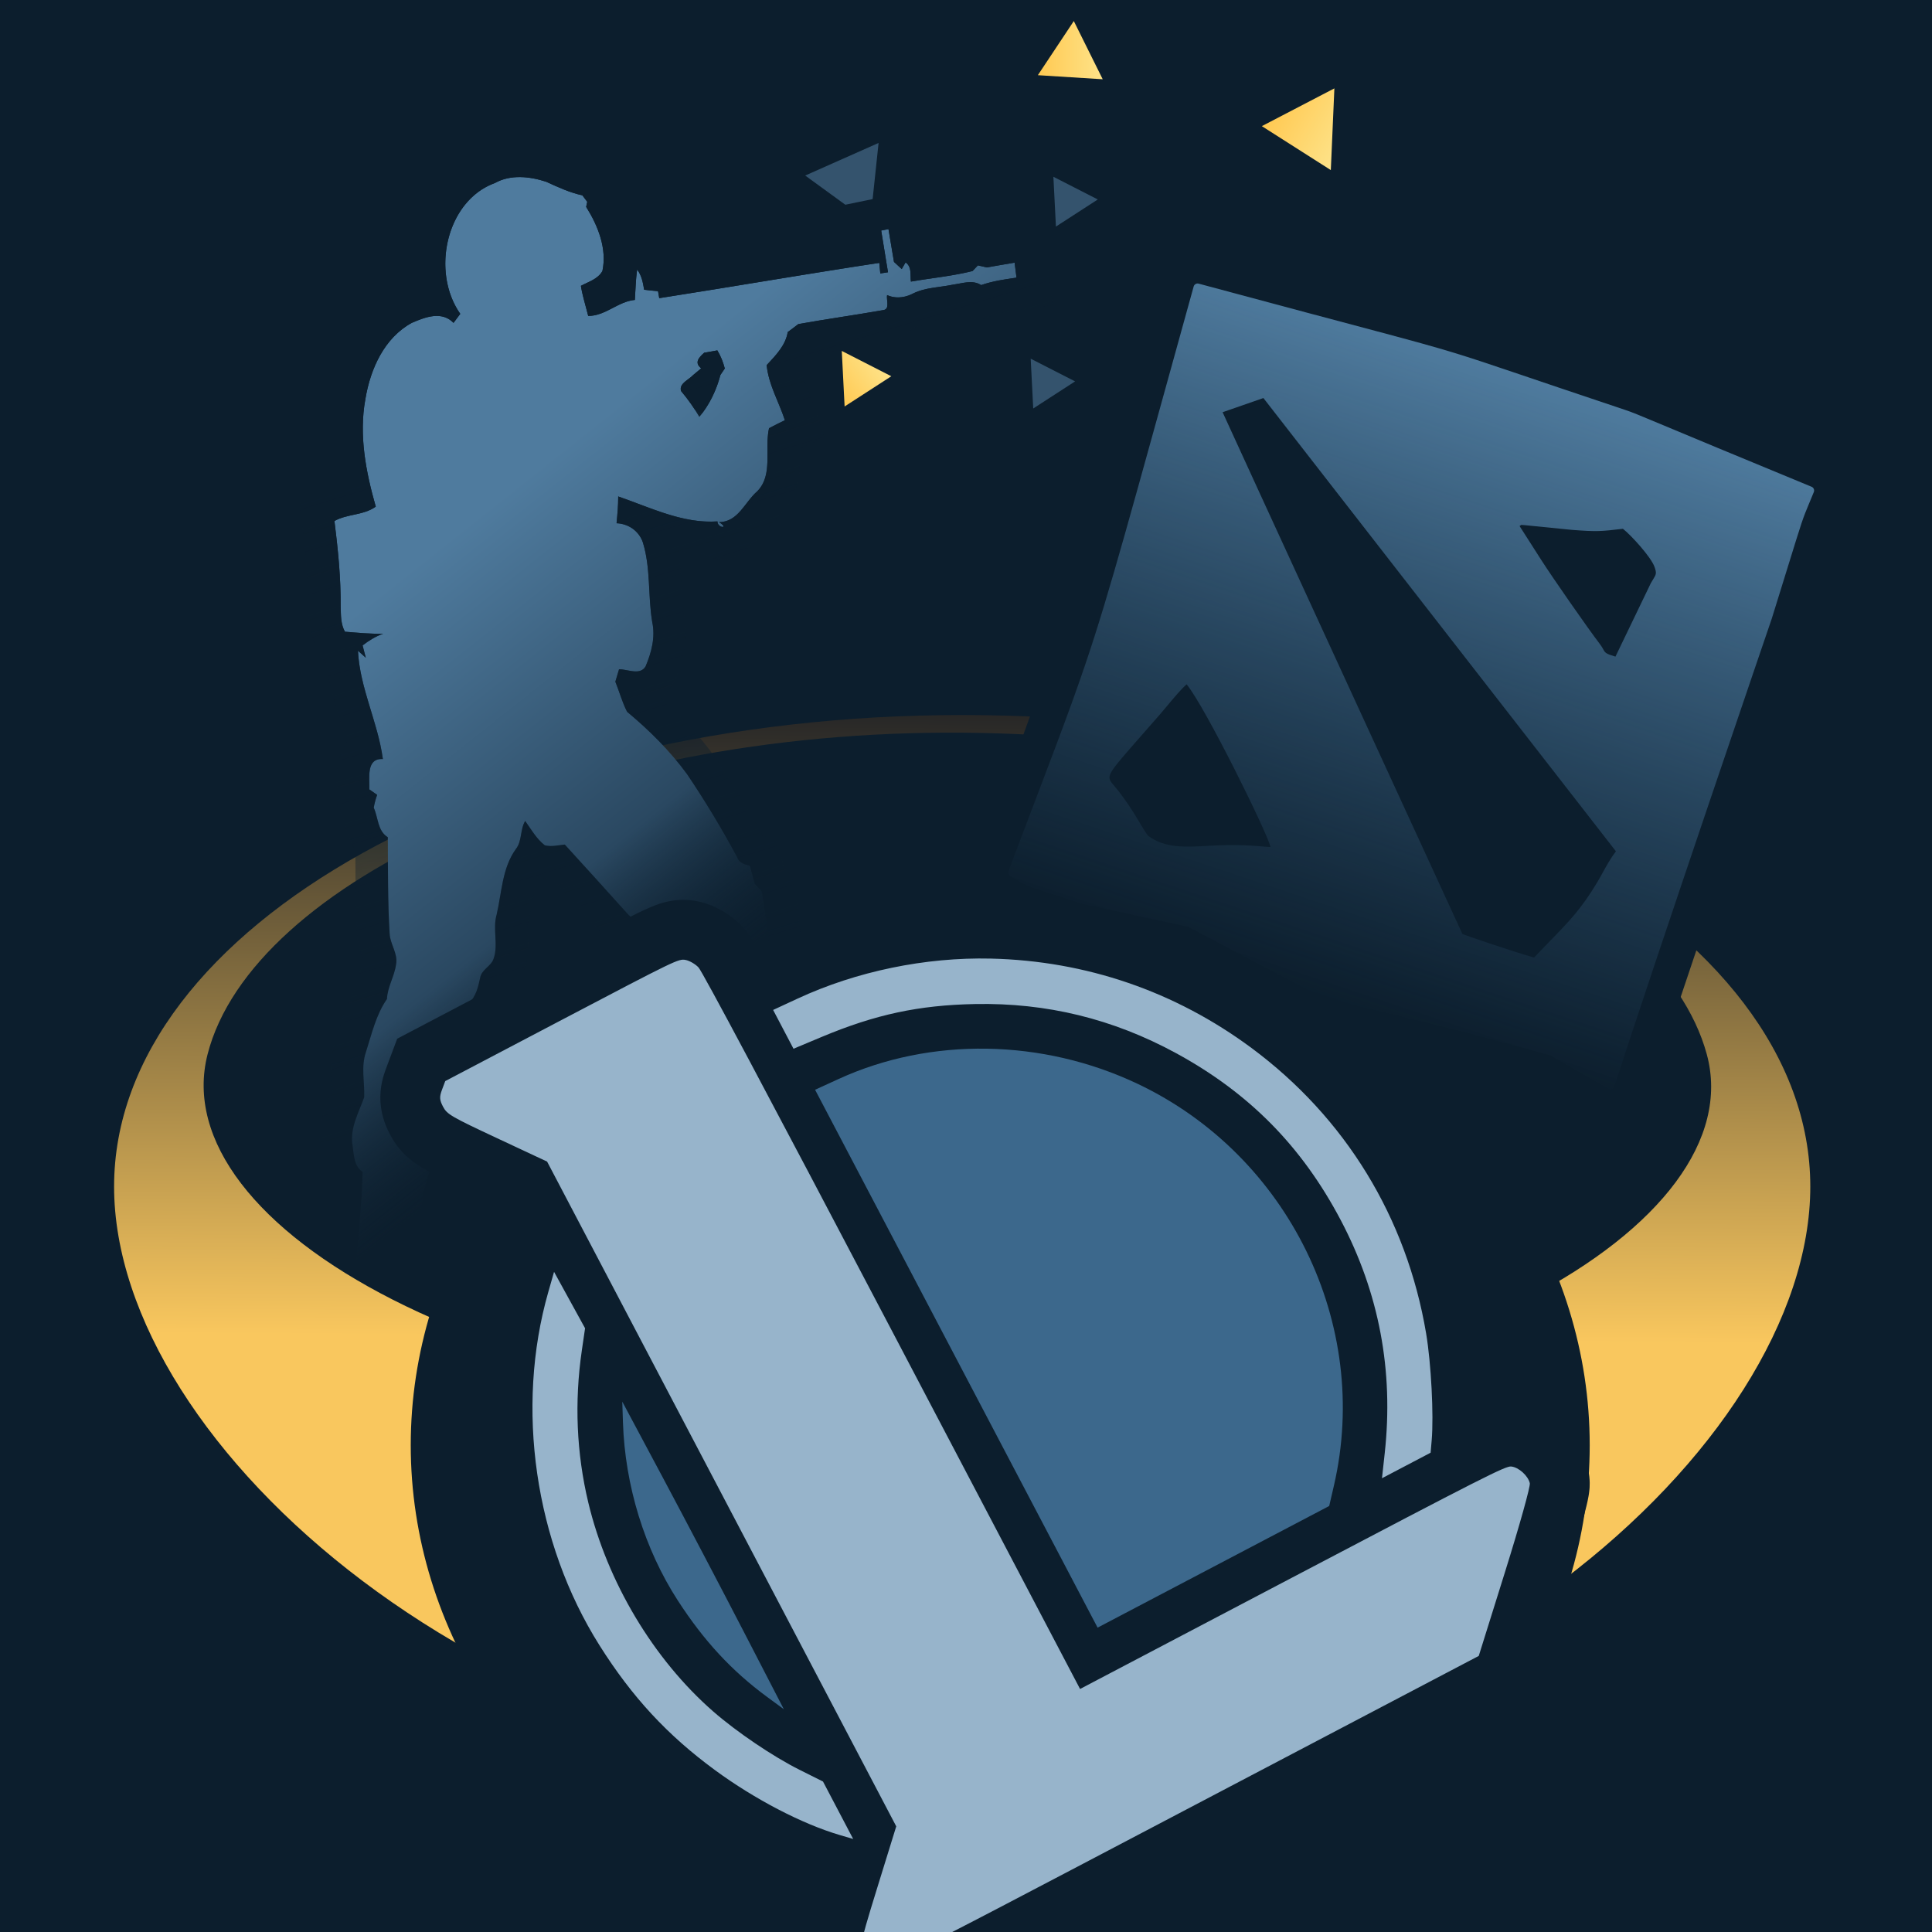 <svg width="254" height="254" viewBox="0 0 254 254" fill="none" xmlns="http://www.w3.org/2000/svg">
<g clip-path="url(#clip0_4783_409928)">
<rect width="254" height="254" fill="#0C1E2D"/>
<path d="M175.431 11.618L174.962 22.361L165.893 16.583L175.431 11.618Z" fill="url(#paint0_linear_4783_409928)"/>
<path d="M141.174 2.767L144.975 10.42L136.446 9.885L141.174 2.767Z" fill="url(#paint1_linear_4783_409928)"/>
<path d="M110.669 46.136L117.18 49.465L111.041 53.439L110.669 46.136Z" fill="url(#paint2_linear_4783_409928)"/>
<path d="M89.124 52.763L95.668 56.108L89.499 60.102L89.124 52.763Z" fill="#34536D"/>
<path d="M135.505 47.157L141.341 50.141L135.839 53.703L135.505 47.157Z" fill="#34536D"/>
<path d="M138.489 23.24L144.326 26.224L138.823 29.787L138.489 23.24Z" fill="#34536D"/>
<path d="M105.861 23.079L115.507 18.793L114.396 29.29L105.861 23.079Z" fill="#34536D"/>
<path fill-rule="evenodd" clip-rule="evenodd" d="M126.5 234C188.08 234 238 190.242 238 156C238 121.758 188.08 94 126.5 94C64.92 94 15 121.758 15 156C15 190.242 64.92 234 126.5 234ZM126.511 186.165C188.091 186.165 230.432 160.837 224.391 138.607C218.35 116.376 177.443 96.713 126.511 96.325C75.579 95.938 33.079 115.986 27.29 138.607C21.502 161.227 64.931 186.165 126.511 186.165Z" fill="url(#paint3_linear_4783_409928)"/>
<ellipse cx="131.5" cy="190" rx="77.5" ry="68" fill="#0C1E2D"/>
<path d="M65.071 24.057C67.128 22.914 69.622 23.185 71.791 23.889C73.343 24.6 74.896 25.321 76.562 25.681C76.72 25.896 77.045 26.32 77.202 26.53C77.165 26.695 77.097 27.034 77.06 27.198C78.605 29.663 79.828 32.681 79.196 35.636C78.61 36.694 77.349 37.048 76.368 37.58C76.582 38.923 77.003 40.218 77.329 41.532C79.614 41.546 81.234 39.628 83.46 39.431C83.549 38.1 83.572 36.759 83.762 35.438C84.353 36.197 84.527 37.153 84.684 38.09C85.287 38.167 85.897 38.226 86.51 38.28C86.552 38.509 86.631 38.968 86.669 39.197C96.32 37.693 105.939 36.024 115.598 34.56C115.629 34.907 115.694 35.604 115.731 35.952C115.98 35.911 116.489 35.834 116.742 35.793C116.436 33.968 116.148 32.135 115.847 30.309C116.09 30.259 116.567 30.166 116.806 30.122C117.045 31.559 117.282 32.995 117.53 34.431C117.784 34.666 118.293 35.136 118.549 35.372C118.675 35.151 118.929 34.716 119.055 34.496C119.904 35.091 119.645 36.137 119.755 37.019C122.448 36.551 125.205 36.298 127.857 35.633C128.033 35.445 128.386 35.075 128.562 34.889C128.956 34.978 129.354 35.068 129.748 35.162C130.955 34.935 132.172 34.733 133.388 34.531C133.469 35.188 133.556 35.845 133.638 36.503C132.067 36.732 130.49 36.953 128.992 37.482C127.85 36.751 126.559 37.251 125.351 37.412C123.516 37.802 121.553 37.773 119.861 38.677C118.846 39.159 117.666 39.274 116.625 38.797C116.493 39.418 117.051 40.669 116.098 40.772C112.388 41.426 108.66 41.944 104.956 42.606C104.493 42.968 104.023 43.316 103.558 43.657C103.292 45.411 101.935 46.773 100.791 48.004C101.043 50.59 102.404 52.823 103.185 55.247C102.488 55.585 101.786 55.93 101.103 56.297C100.478 59.021 101.681 62.406 99.565 64.579C97.901 65.996 97.075 68.624 94.525 68.644C95.968 69.537 94.302 69.454 94.327 68.548C89.76 68.864 85.523 66.729 81.273 65.268C81.277 66.445 81.173 67.62 81.058 68.791C82.591 68.845 84.002 69.784 84.523 71.328C85.559 74.71 85.168 78.298 85.745 81.764C86.18 83.783 85.645 85.785 84.87 87.617C84.129 88.843 82.507 87.969 81.384 87.988C81.216 88.532 81.054 89.076 80.897 89.624C81.428 90.93 81.792 92.321 82.443 93.578C85.35 96 88.074 98.694 90.331 101.785C92.711 105.314 94.915 108.968 96.932 112.73C97.192 113.482 97.936 113.647 98.596 113.828C98.807 114.613 99.018 115.397 99.226 116.194C99.525 116.519 99.828 116.843 100.137 117.172C101.084 122.07 101.3 127.064 101.354 132.039C101.255 134.305 102.833 136.246 102.692 138.532C102.933 139.652 102.325 140.627 102.136 141.682C102.447 144.023 102.72 146.401 103.343 148.688C103.791 150.367 105.355 151.24 106.501 152.361C107.71 153.328 108.815 154.71 110.433 154.862C111.969 155.079 113.47 155.511 114.898 156.166C115.456 157.115 115.558 158.201 115.542 159.283C112.821 160.278 109.912 160.474 107.082 160.98C104.915 161.454 102.768 160.547 100.602 160.637C98.538 160.917 96.204 162.386 94.313 160.726C94.551 157.958 94.141 155.093 94.965 152.414C94.902 149.54 93.693 146.811 93.39 143.951C93.123 143.784 92.586 143.452 92.318 143.284C92.186 141.406 91.041 139.9 90.461 138.177C89.85 135.621 89.205 133.073 88.5 130.545C88.071 129.329 88.508 128.08 89.221 127.109C89.063 125.649 89.018 124.186 88.918 122.727C88.561 121.827 87.734 121.25 87.144 120.526C85.716 121.45 83.589 121.467 82.419 120.047C79.703 117.036 76.991 114.024 74.253 111.036C73.381 111.116 72.486 111.358 71.623 111.13C70.533 110.288 69.833 109.044 69.044 107.932C68.356 109.063 68.665 110.575 67.806 111.642C66.024 114.114 65.965 117.33 65.296 120.234C64.73 122.139 65.555 124.192 64.885 126.069C64.528 127.079 63.283 127.47 63.119 128.584C62.864 129.797 62.538 131.065 61.62 131.927C60.628 132.87 60.566 134.367 60.262 135.644C59.986 136.822 60.85 137.869 60.875 139.029C60.75 142.742 59.039 146.108 58.686 149.782C58.522 151.438 58.207 153.323 56.489 153.949C55.081 158.03 54.715 162.802 56.541 166.843C57.456 168.057 57.66 169.555 57.681 171.053C54.518 171.833 51.303 172.815 48.004 172.393C47.019 170.99 46.833 169.181 46.72 167.511C46.99 163.025 47.589 158.564 47.67 154.064C46.535 153.311 46.539 151.876 46.359 150.65C45.956 148.375 47.149 146.306 47.88 144.267C47.957 142.282 47.44 140.247 48.107 138.329C48.871 135.941 49.432 133.402 50.874 131.339C50.949 129.713 51.869 128.346 52.073 126.759C52.335 125.344 51.276 124.122 51.223 122.728C50.962 118.513 51.019 114.288 50.979 110.069C49.623 109.229 49.74 107.525 49.135 106.193C49.233 105.614 49.383 105.053 49.583 104.497C49.24 104.261 48.901 104.019 48.557 103.783C48.607 102.273 48.1 99.666 50.334 99.791C49.682 94.923 47.306 90.494 47.06 85.555C47.404 85.857 47.744 86.166 48.09 86.474L47.67 84.856C48.49 84.211 49.386 83.671 50.361 83.313C48.685 83.355 47.019 83.18 45.349 83.051C44.789 82.05 44.822 80.883 44.788 79.772C44.815 75.997 44.441 72.237 43.966 68.493C45.675 67.54 47.769 67.773 49.4 66.607C48.094 62.04 47.166 57.202 48.032 52.476C48.694 48.465 50.543 44.4 54.14 42.444C55.869 41.703 58.054 40.831 59.623 42.446C59.919 42.055 60.213 41.654 60.508 41.263C56.624 35.719 58.672 26.366 65.071 24.057ZM92.579 46.373C91.892 46.986 91.23 47.668 92.18 48.426C91.827 48.733 91.471 49.032 91.11 49.321C90.568 49.921 89.215 50.432 89.541 51.415C90.431 52.472 91.234 53.604 91.94 54.8C93.256 53.245 94.188 51.29 94.711 49.296C94.853 49.083 95.144 48.657 95.286 48.449C95.071 47.608 94.754 46.803 94.305 46.067C93.732 46.171 93.153 46.275 92.579 46.373Z" fill="url(#paint4_linear_4783_409928)"/>
<path fill-rule="evenodd" clip-rule="evenodd" d="M73.353 19.897L73.579 20C75.224 20.754 76.343 21.256 77.47 21.499L79.056 21.842L80.017 23.151C80.104 23.269 80.212 23.411 80.33 23.567C80.426 23.694 80.53 23.83 80.634 23.969L81.814 25.549L81.743 25.864L87.145 32.812C87.474 33.235 87.739 33.676 87.954 34.112L90.12 34.302L90.123 34.321C92.997 33.861 95.898 33.386 98.808 32.91C103.074 32.211 107.359 31.51 111.605 30.847L110.962 26.951L114.987 26.12C115.262 26.063 115.77 25.964 116.038 25.915L120.317 25.129L121.031 29.421C121.061 29.602 121.091 29.783 121.121 29.963C121.169 30.248 121.216 30.532 121.263 30.816L121.515 30.993C122.051 31.369 122.471 31.791 122.799 32.227C123.785 32.084 124.705 31.943 125.647 31.75L127.131 30.176L129.612 30.739C129.692 30.757 129.773 30.776 129.855 30.794C130.766 30.631 131.671 30.481 132.546 30.335L137.093 29.578L137.639 34.007C137.685 34.38 137.727 34.705 137.77 35.041C137.808 35.332 137.846 35.63 137.889 35.974L138.408 40.133L134.26 40.737C132.593 40.98 131.452 41.153 130.423 41.516L128.451 42.213L127.225 41.428C127.178 41.437 127.125 41.446 127.066 41.458C127.034 41.464 126.996 41.471 126.954 41.479C126.841 41.5 126.7 41.527 126.574 41.55C126.43 41.576 126.264 41.604 126.086 41.631C125.406 41.766 124.515 41.892 123.887 41.981C123.614 42.02 123.39 42.051 123.256 42.073C122.488 42.2 122.116 42.326 121.882 42.451L121.793 42.498L121.702 42.541C121.16 42.799 120.564 43.013 119.932 43.161C119.091 44.264 117.899 44.832 116.765 45.001C114.961 45.317 113.159 45.602 111.399 45.88L111.198 45.912C109.818 46.131 108.463 46.346 107.12 46.574C106.78 47.336 106.369 47.99 105.976 48.533C105.804 48.771 105.624 49.003 105.443 49.225C105.535 49.497 105.645 49.79 105.772 50.111C105.866 50.348 105.985 50.633 106.116 50.95C106.477 51.818 106.936 52.923 107.262 53.934L108.405 57.475L105.181 59.037C105.181 59.057 105.181 59.077 105.181 59.097C105.184 59.625 105.188 60.327 105.175 60.768C105.126 62.485 104.862 65.278 102.635 67.564L102.496 67.707L102.344 67.837C102.265 67.904 102.115 68.058 101.8 68.457C101.749 68.522 101.684 68.606 101.608 68.705C101.347 69.043 100.959 69.546 100.6 69.956C100.109 70.516 99.445 71.178 98.576 71.736C98.374 72.016 98.138 72.273 97.873 72.499C96.488 73.681 94.944 73.567 94.553 73.53C93.789 73.457 93.083 73.201 92.477 72.835C91.328 72.776 90.222 72.614 89.169 72.391C89.414 73.776 89.513 75.097 89.582 76.263C89.606 76.665 89.626 77.045 89.645 77.407C89.718 78.761 89.777 79.865 89.956 80.979C90.623 84.238 89.701 87.19 88.815 89.285L88.696 89.566L88.537 89.828C88.077 90.591 87.473 91.205 86.772 91.655C89.292 93.894 91.703 96.403 93.791 99.262L93.838 99.327L93.883 99.393C96.161 102.77 98.281 106.257 100.238 109.841L102.097 110.35L102.746 112.765C102.861 113.194 102.978 113.628 103.094 114.067C103.149 114.125 103.204 114.184 103.26 114.243L104.108 115.145L104.343 116.361C105.365 121.647 105.582 126.954 105.637 131.994L105.638 132.11L105.633 132.226C105.625 132.404 105.669 132.673 106.087 133.88C106.102 133.924 106.118 133.97 106.135 134.018C106.445 134.908 106.984 136.458 106.984 138.259C107.137 139.556 106.884 140.636 106.698 141.295C106.637 141.509 106.553 141.775 106.494 141.963C106.764 144.018 106.998 145.774 107.447 147.459C107.48 147.498 107.538 147.561 107.632 147.652C107.808 147.821 108.013 147.995 108.352 148.281L108.374 148.3C108.634 148.519 108.987 148.817 109.342 149.153C109.662 149.417 109.96 149.685 110.185 149.887C110.211 149.91 110.235 149.932 110.259 149.953C110.564 150.226 110.758 150.395 110.931 150.529C110.99 150.575 111.036 150.608 111.071 150.631C112.993 150.906 114.883 151.451 116.686 152.278L117.911 152.839L118.592 154C119.757 155.983 119.844 158.041 119.825 159.348L119.781 162.291L117.016 163.302C114.603 164.184 111.841 164.589 109.687 164.904C109.027 165.001 108.424 165.089 107.906 165.18C106.048 165.567 104.345 165.348 103.234 165.187C102.985 165.151 102.764 165.118 102.565 165.089C101.823 164.978 101.396 164.915 100.999 164.909C100.824 164.946 100.575 165.01 100.175 165.122C100.131 165.134 100.084 165.148 100.035 165.162C99.566 165.294 98.868 165.491 98.158 165.619C96.453 165.928 93.832 165.993 91.495 163.942L89.869 162.515L90.055 160.359C90.123 159.575 90.126 158.881 90.129 158.026C90.132 157.56 90.134 157.046 90.147 156.444C90.175 155.147 90.261 153.589 90.659 151.959C90.586 151.191 90.399 150.333 90.12 149.211C90.084 149.064 90.045 148.911 90.005 148.752C89.841 148.104 89.653 147.357 89.487 146.558L88.207 145.758L88.055 143.584C88.043 143.42 87.982 143.135 87.667 142.441C87.554 142.193 87.484 142.047 87.402 141.877C87.326 141.718 87.24 141.539 87.099 141.234C86.883 140.766 86.628 140.188 86.411 139.542L86.35 139.359L86.305 139.171C85.712 136.689 85.09 134.232 84.414 131.804C83.708 129.647 84.132 127.663 84.846 126.144C84.829 125.911 84.813 125.678 84.799 125.447C82.82 125.432 80.765 124.708 79.195 122.856C78.962 122.597 78.729 122.339 78.496 122.081C76.509 119.877 74.531 117.684 72.544 115.504C72.013 115.511 71.38 115.47 70.698 115.308C70.563 115.689 70.438 116.141 70.319 116.686C70.189 117.284 70.084 117.903 69.958 118.64L69.942 118.733C69.817 119.472 69.669 120.333 69.47 121.196L69.44 121.325L69.402 121.453C69.369 121.563 69.345 121.764 69.407 122.938C69.409 122.973 69.411 123.01 69.413 123.048C69.463 123.972 69.557 125.718 68.921 127.503C68.596 128.419 68.105 129.088 67.723 129.529C67.538 129.744 67.331 129.954 67.17 130.112C66.889 131.325 66.311 133.241 64.815 134.789C64.774 134.941 64.733 135.135 64.67 135.461C64.663 135.499 64.656 135.539 64.647 135.582C64.62 135.725 64.588 135.897 64.55 136.081C64.551 136.083 64.552 136.086 64.553 136.088C64.619 136.28 64.756 136.678 64.847 136.997C64.981 137.463 65.14 138.137 65.158 138.934L65.16 139.054L65.156 139.173C65.075 141.595 64.478 143.811 63.995 145.56C63.966 145.664 63.938 145.766 63.91 145.867C63.43 147.6 63.075 148.884 62.95 150.192L62.949 150.199L62.948 150.205C62.865 151.047 62.706 152.496 62.127 153.892C61.728 154.852 61.093 155.873 60.125 156.707C59.373 159.58 59.376 162.449 60.306 164.757C61.755 166.971 61.941 169.387 61.964 170.991L62.013 174.393L58.711 175.207C58.384 175.288 58.039 175.377 57.676 175.47C54.951 176.171 51.253 177.122 47.466 176.637L45.592 176.398L44.507 174.852C42.766 172.373 42.566 169.427 42.46 167.856L42.437 167.528L42.454 167.254C42.576 165.23 42.741 163.402 42.899 161.647C43.084 159.595 43.26 157.642 43.348 155.588C42.935 154.907 42.686 154.225 42.53 153.649C42.317 152.857 42.19 151.772 42.146 151.396C42.141 151.356 42.137 151.325 42.135 151.302C41.791 149.24 42.187 147.428 42.626 146.062C42.847 145.373 43.104 144.727 43.315 144.203C43.352 144.112 43.388 144.025 43.421 143.941C43.49 143.771 43.553 143.616 43.611 143.469C43.604 143.259 43.59 143.048 43.574 142.796C43.551 142.449 43.524 142.026 43.502 141.429C43.46 140.28 43.474 138.679 44.05 136.985C44.146 136.684 44.247 136.34 44.359 135.963C44.855 134.281 45.545 131.941 46.756 129.856C46.931 128.915 47.21 128.131 47.394 127.614L47.4 127.599C47.656 126.879 47.761 126.576 47.808 126.364C47.793 126.318 47.774 126.263 47.75 126.197C47.737 126.163 47.72 126.115 47.698 126.057C47.607 125.812 47.448 125.387 47.332 125.009C47.172 124.493 46.994 123.785 46.955 122.953C46.749 119.605 46.735 116.218 46.722 112.979C46.721 112.574 46.719 112.173 46.717 111.773C46.169 110.965 45.873 110.162 45.693 109.581C45.582 109.221 45.468 108.772 45.4 108.507C45.382 108.435 45.367 108.377 45.357 108.338C45.276 108.035 45.243 107.96 45.245 107.963L44.704 106.772L44.771 106.372L44.209 105.986L44.286 103.642C44.291 103.502 44.288 103.403 44.283 103.231C44.279 103.084 44.273 102.883 44.269 102.557C44.263 102.052 44.265 101.226 44.431 100.365C44.56 99.695 44.846 98.685 45.566 97.734C45.315 96.767 45.008 95.758 44.668 94.642C44.598 94.413 44.527 94.179 44.455 93.94C43.856 91.963 43.188 89.661 42.905 87.153L42.742 87.141L41.622 85.143C40.544 83.218 40.527 81.021 40.52 80.142C40.519 80.045 40.518 79.965 40.517 79.902L40.514 79.822L40.515 79.742C40.539 76.254 40.194 72.716 39.727 69.031L39.363 66.163L41.889 64.756C42.702 64.302 43.556 64.007 44.285 63.805C43.478 60.043 43.063 55.921 43.821 51.743C44.585 47.159 46.84 41.547 52.101 38.686L52.276 38.591L52.46 38.513C52.478 38.505 52.496 38.497 52.515 38.489C52.991 38.285 53.705 37.978 54.544 37.723C54.095 35.262 54.21 32.731 54.786 30.414C55.837 26.193 58.619 21.979 63.313 20.15C66.833 18.352 70.609 19.007 73.116 19.82L73.353 19.897ZM58.84 37.386C59.148 38.779 59.701 40.104 60.513 41.263C60.365 41.459 60.218 41.657 60.071 41.855C59.923 42.053 59.776 42.251 59.628 42.447C59.513 42.329 59.395 42.224 59.274 42.131C59.14 42.028 59.001 41.94 58.86 41.866C57.938 41.383 56.888 41.489 55.872 41.79C55.273 41.968 54.687 42.213 54.145 42.445C50.548 44.401 48.699 48.466 48.036 52.477C47.171 57.202 48.099 62.04 49.405 66.608C48.521 67.24 47.502 67.461 46.482 67.682C45.618 67.869 44.754 68.057 43.971 68.493C44.365 71.601 44.69 74.72 44.773 77.849C44.791 78.489 44.797 79.131 44.793 79.772C44.796 79.886 44.799 80 44.802 80.114C44.814 80.609 44.826 81.111 44.895 81.6C44.967 82.104 45.099 82.595 45.355 83.051C45.648 83.074 45.941 83.098 46.234 83.122C46.261 83.124 46.288 83.127 46.315 83.129C47.223 83.204 48.13 83.277 49.04 83.307C49.481 83.321 49.923 83.325 50.365 83.314C49.395 83.67 48.503 84.207 47.686 84.848C47.682 84.851 47.678 84.854 47.675 84.857L48.095 86.474C47.964 86.358 47.834 86.241 47.704 86.124C47.491 85.933 47.279 85.743 47.065 85.555C47.084 85.945 47.117 86.332 47.161 86.716C47.188 86.951 47.219 87.185 47.254 87.418C47.258 87.444 47.262 87.469 47.266 87.495C47.532 89.223 48.007 90.901 48.511 92.574C48.597 92.857 48.683 93.14 48.77 93.424C48.986 94.133 49.203 94.843 49.406 95.557C49.801 96.946 50.146 98.35 50.339 99.792C50.011 99.773 49.742 99.814 49.521 99.901C48.49 100.311 48.526 101.746 48.556 102.962C48.563 103.254 48.57 103.534 48.562 103.784C48.742 103.907 48.92 104.032 49.099 104.157C49.261 104.271 49.424 104.385 49.588 104.498C49.388 105.053 49.238 105.615 49.14 106.194C49.337 106.627 49.457 107.1 49.577 107.569C49.825 108.543 50.069 109.503 50.984 110.07C50.993 111.061 50.997 112.053 51.001 113.044C51.015 116.274 51.028 119.504 51.228 122.728C51.251 123.334 51.464 123.907 51.676 124.478C51.952 125.221 52.226 125.959 52.078 126.76C51.984 127.487 51.74 128.169 51.496 128.851C51.208 129.656 50.919 130.46 50.879 131.34C49.719 133 49.129 134.969 48.544 136.92C48.403 137.392 48.261 137.864 48.112 138.33C47.668 139.607 47.749 140.935 47.83 142.267C47.87 142.935 47.911 143.604 47.886 144.267C47.731 144.698 47.556 145.131 47.379 145.566C46.721 147.19 46.046 148.856 46.364 150.651C46.39 150.83 46.412 151.013 46.435 151.198C46.567 152.281 46.706 153.421 47.675 154.064C47.626 156.816 47.382 159.554 47.139 162.291C46.984 164.03 46.83 165.769 46.725 167.511C46.838 169.182 47.023 170.991 48.009 172.394C50.922 172.766 53.77 172.044 56.574 171.333C56.945 171.239 57.316 171.144 57.686 171.053C57.666 169.646 57.484 168.237 56.702 167.064C56.669 167.014 56.634 166.964 56.598 166.915C56.581 166.891 56.563 166.867 56.546 166.843C54.719 162.803 55.086 158.03 56.494 153.95C58.212 153.323 58.526 151.439 58.691 149.783C58.854 148.086 59.306 146.455 59.759 144.825C60.286 142.926 60.813 141.028 60.88 139.029C60.869 138.536 60.707 138.064 60.545 137.592C60.326 136.956 60.109 136.322 60.267 135.645C60.333 135.37 60.387 135.086 60.441 134.799C60.641 133.75 60.846 132.668 61.626 131.927C62.543 131.065 62.869 129.798 63.124 128.584C63.213 127.978 63.623 127.586 64.036 127.191C64.381 126.861 64.727 126.529 64.89 126.069C65.237 125.097 65.183 124.078 65.129 123.056C65.079 122.105 65.028 121.153 65.301 120.235C65.478 119.468 65.612 118.679 65.746 117.888C66.053 116.087 66.361 114.274 67.179 112.679C67.362 112.322 67.571 111.975 67.811 111.642C68.275 111.067 68.398 110.362 68.522 109.657C68.627 109.055 68.732 108.453 69.049 107.933C69.217 108.169 69.381 108.412 69.546 108.656C70.154 109.556 70.77 110.467 71.627 111.13C71.941 111.213 72.259 111.234 72.579 111.223C72.916 111.212 73.254 111.165 73.592 111.118C73.815 111.087 74.037 111.057 74.258 111.036C76.743 113.748 79.207 116.48 81.672 119.214C81.922 119.492 82.173 119.77 82.424 120.048C83.594 121.467 85.721 121.451 87.15 120.526C87.342 120.763 87.559 120.983 87.778 121.204C88.228 121.661 88.682 122.121 88.923 122.728C88.937 122.928 88.95 123.127 88.962 123.327C88.978 123.606 88.994 123.886 89.01 124.165C89.014 124.239 89.018 124.314 89.022 124.388C89.073 125.295 89.128 126.203 89.226 127.11C88.513 128.081 88.076 129.329 88.505 130.545C89.21 133.074 89.856 135.621 90.466 138.177C90.675 138.797 90.956 139.389 91.237 139.979C91.739 141.032 92.238 142.082 92.323 143.285C92.463 143.372 92.676 143.504 92.886 143.635C93.078 143.754 93.267 143.872 93.395 143.952C93.529 145.218 93.841 146.458 94.152 147.697C94.543 149.257 94.935 150.813 94.97 152.414C94.43 154.171 94.42 156.006 94.41 157.842C94.405 158.807 94.4 159.773 94.318 160.726C95.698 161.937 97.313 161.483 98.887 161.04C99.471 160.876 100.049 160.713 100.607 160.637C101.515 160.6 102.42 160.737 103.324 160.875C104.577 161.065 105.829 161.256 107.087 160.98C107.88 160.839 108.678 160.721 109.477 160.604C110.659 160.43 111.841 160.257 113.005 160.004C113.057 159.993 113.108 159.982 113.159 159.97C113.967 159.79 114.764 159.57 115.547 159.284C115.563 158.202 115.461 157.116 114.903 156.167C114.708 156.077 114.511 155.992 114.314 155.911C113.974 155.771 113.63 155.644 113.283 155.529C112.355 155.22 111.403 154.999 110.438 154.863C109.195 154.746 108.254 153.902 107.337 153.079C107.06 152.831 106.786 152.585 106.506 152.361C106.213 152.074 105.892 151.804 105.57 151.532C104.633 150.741 103.682 149.938 103.348 148.689C102.791 146.645 102.514 144.529 102.24 142.431C102.207 142.181 102.174 141.931 102.141 141.682C102.204 141.332 102.313 140.99 102.421 140.65C102.64 139.964 102.858 139.281 102.697 138.533C102.768 137.374 102.398 136.304 102.029 135.235C101.669 134.196 101.31 133.157 101.359 132.04C101.305 127.065 101.089 122.07 100.142 117.173C99.833 116.844 99.53 116.52 99.231 116.194C99.027 115.411 98.819 114.64 98.612 113.868L98.601 113.828C98.567 113.819 98.532 113.809 98.498 113.8C97.865 113.629 97.183 113.444 96.937 112.731C94.919 108.968 92.716 105.315 90.336 101.785C88.079 98.694 85.355 96.001 82.448 93.578C82.246 93.188 82.072 92.785 81.911 92.375C81.747 91.956 81.597 91.529 81.448 91.103C81.445 91.097 81.443 91.09 81.441 91.083C81.269 90.593 81.097 90.103 80.902 89.624C81.059 89.077 81.221 88.533 81.389 87.988C81.717 87.983 82.088 88.054 82.467 88.126C83.385 88.301 84.351 88.485 84.875 87.617C85.65 85.786 86.186 83.784 85.75 81.765C85.516 80.364 85.441 78.944 85.367 77.525C85.256 75.433 85.146 73.344 84.528 71.329C84.487 71.206 84.441 71.088 84.388 70.974C83.855 69.8 82.776 69.039 81.562 68.841C81.398 68.814 81.231 68.798 81.063 68.792C81.171 67.69 81.269 66.585 81.278 65.479C81.278 65.409 81.278 65.339 81.278 65.269C82.165 65.573 83.051 65.908 83.939 66.243C84.463 66.44 84.988 66.638 85.514 66.83C86.061 67.03 86.609 67.224 87.16 67.406C88.399 67.814 89.65 68.16 90.922 68.368C91.172 68.409 91.424 68.445 91.676 68.475C92.55 68.578 93.435 68.611 94.332 68.549C94.331 68.597 94.334 68.642 94.341 68.685C94.352 68.748 94.371 68.806 94.397 68.859C94.432 68.932 94.479 68.996 94.533 69.05C94.919 69.439 95.633 69.327 94.529 68.645C94.769 68.643 94.994 68.618 95.206 68.573C96.407 68.318 97.185 67.421 97.931 66.465C98.001 66.376 98.07 66.286 98.139 66.196C98.154 66.176 98.169 66.157 98.185 66.137C98.353 65.918 98.523 65.7 98.697 65.489C98.97 65.16 99.255 64.848 99.57 64.579C100.935 63.178 100.919 61.273 100.903 59.367C100.895 58.316 100.886 57.265 101.108 56.298C101.791 55.931 102.493 55.585 103.19 55.247C102.922 54.414 102.584 53.603 102.247 52.792C101.604 51.246 100.961 49.701 100.796 48.004C100.863 47.932 100.931 47.859 100.999 47.786C102.095 46.612 103.313 45.309 103.563 43.658C104.028 43.316 104.498 42.969 104.961 42.607C106.876 42.264 108.796 41.961 110.718 41.657C112.377 41.394 114.036 41.132 115.692 40.845C115.768 40.831 115.844 40.818 115.92 40.805C115.981 40.794 116.042 40.783 116.103 40.773C116.516 40.728 116.646 40.468 116.67 40.136C116.684 39.94 116.662 39.719 116.64 39.503C116.638 39.475 116.635 39.446 116.632 39.418C116.61 39.188 116.593 38.969 116.63 38.798C116.838 38.893 117.052 38.965 117.27 39.015C117.533 39.075 117.801 39.103 118.069 39.102C118.684 39.101 119.301 38.946 119.866 38.677C119.921 38.648 119.977 38.619 120.033 38.591C120.495 38.363 120.976 38.2 121.468 38.075C121.646 38.03 121.825 37.989 122.006 37.953C122.538 37.845 123.08 37.77 123.621 37.695C124.204 37.615 124.786 37.534 125.356 37.413C125.612 37.379 125.872 37.33 126.133 37.28C126.777 37.157 127.43 37.033 128.059 37.131C128.122 37.141 128.185 37.153 128.247 37.167C128.502 37.226 128.753 37.326 128.997 37.483C129.069 37.457 129.14 37.433 129.212 37.409C129.346 37.364 129.481 37.322 129.615 37.282C129.785 37.232 129.955 37.185 130.126 37.141C130.345 37.084 130.566 37.032 130.788 36.984C131.686 36.788 132.6 36.655 133.513 36.523L133.643 36.504C133.606 36.205 133.568 35.907 133.53 35.609C133.483 35.25 133.437 34.891 133.393 34.531L133.263 34.553C132.367 34.702 131.472 34.851 130.58 35.011C130.304 35.06 130.028 35.111 129.753 35.163C129.584 35.122 129.414 35.082 129.244 35.043C129.05 34.999 128.857 34.955 128.664 34.911L128.567 34.889C128.487 34.975 128.369 35.099 128.248 35.226C128.236 35.239 128.224 35.251 128.213 35.263C128.081 35.402 127.949 35.54 127.862 35.633C126.981 35.854 126.089 36.03 125.192 36.183C125.161 36.188 125.129 36.193 125.098 36.199C124.734 36.26 124.369 36.318 124.004 36.374C123.566 36.441 123.128 36.505 122.689 36.568C122.645 36.575 122.6 36.581 122.556 36.587C122.12 36.651 121.685 36.714 121.25 36.78C121.187 36.789 121.124 36.799 121.061 36.809C120.626 36.875 120.192 36.945 119.76 37.02C119.733 36.8 119.728 36.569 119.724 36.338C119.722 36.238 119.72 36.138 119.716 36.038C119.71 35.868 119.698 35.699 119.671 35.536C119.658 35.46 119.642 35.385 119.622 35.311C119.571 35.126 119.494 34.952 119.373 34.794C119.331 34.739 119.284 34.686 119.231 34.636C119.18 34.587 119.123 34.54 119.06 34.496C118.993 34.613 118.89 34.791 118.789 34.965C118.7 35.118 118.613 35.269 118.553 35.372C118.533 35.353 118.511 35.333 118.488 35.312C118.433 35.261 118.37 35.204 118.304 35.142C118.237 35.08 118.166 35.015 118.094 34.948C118.054 34.911 118.014 34.875 117.974 34.838C117.876 34.748 117.78 34.659 117.695 34.58C117.635 34.525 117.581 34.474 117.535 34.432C117.532 34.416 117.529 34.4 117.527 34.384C117.524 34.37 117.522 34.357 117.519 34.343C117.473 34.075 117.427 33.807 117.382 33.538C117.219 32.58 117.06 31.621 116.9 30.662C116.872 30.491 116.844 30.321 116.815 30.151C116.814 30.142 116.812 30.132 116.811 30.123C116.754 30.133 116.685 30.146 116.608 30.161C116.36 30.208 116.038 30.271 115.852 30.31C115.902 30.614 115.952 30.918 116.002 31.223C116.021 31.339 116.04 31.455 116.058 31.571C116.117 31.934 116.176 32.297 116.235 32.66C116.248 32.742 116.261 32.824 116.274 32.906C116.334 33.275 116.393 33.643 116.453 34.011C116.463 34.069 116.472 34.127 116.482 34.185C116.497 34.282 116.513 34.379 116.529 34.476C116.536 34.518 116.543 34.56 116.55 34.602C116.591 34.855 116.633 35.108 116.675 35.36C116.699 35.505 116.723 35.649 116.747 35.793C116.62 35.814 116.429 35.844 116.238 35.873C116.223 35.876 116.208 35.878 116.193 35.88C116.054 35.902 115.919 35.923 115.812 35.94C115.785 35.944 115.759 35.949 115.736 35.952C115.705 35.663 115.655 35.132 115.621 34.762C115.614 34.687 115.608 34.619 115.603 34.56C115.573 34.565 115.542 34.569 115.512 34.574C114.767 34.687 114.022 34.801 113.277 34.917C113.208 34.927 113.14 34.938 113.071 34.949C112.811 34.989 112.551 35.029 112.291 35.07C111.983 35.118 111.675 35.166 111.366 35.215C107.428 35.834 103.494 36.478 99.56 37.122C95.634 37.765 91.707 38.407 87.777 39.025C87.409 39.083 87.041 39.141 86.674 39.198C86.636 38.968 86.558 38.51 86.514 38.281C85.902 38.227 85.292 38.167 84.689 38.091C84.532 37.153 84.358 36.198 83.767 35.438C83.632 36.38 83.581 37.334 83.531 38.285C83.531 38.29 83.53 38.294 83.53 38.299C83.52 38.482 83.511 38.665 83.501 38.847C83.49 39.042 83.478 39.237 83.465 39.432C83.1 39.464 82.75 39.543 82.412 39.652C82.058 39.766 81.716 39.913 81.379 40.075C81.164 40.178 80.951 40.287 80.739 40.397C80.687 40.423 80.636 40.45 80.585 40.477C80.255 40.648 79.926 40.819 79.59 40.973C78.885 41.295 78.152 41.538 77.335 41.533C77.233 41.123 77.121 40.714 77.01 40.306C76.765 39.406 76.52 38.504 76.374 37.58C76.602 37.456 76.845 37.342 77.092 37.227C77.905 36.846 78.751 36.448 79.201 35.637C79.833 32.681 78.61 29.663 77.064 27.199C77.083 27.117 77.109 26.991 77.136 26.865C77.162 26.739 77.188 26.613 77.207 26.531C77.145 26.448 77.057 26.331 76.963 26.208C76.82 26.018 76.663 25.812 76.567 25.682C74.937 25.33 73.416 24.632 71.898 23.936L71.796 23.89C69.627 23.186 67.133 22.915 65.076 24.058C60.015 25.884 57.675 32.116 58.84 37.386ZM94.921 48.992C95.054 48.796 95.202 48.58 95.291 48.449C95.076 47.608 94.759 46.804 94.31 46.068C94.215 46.085 94.12 46.102 94.024 46.12C93.545 46.206 93.063 46.291 92.584 46.374C92.538 46.414 92.492 46.456 92.447 46.497C92.16 46.761 91.897 47.038 91.778 47.327C91.734 47.434 91.71 47.542 91.712 47.653C91.713 47.759 91.739 47.867 91.794 47.977C91.868 48.124 91.994 48.273 92.185 48.426C92.124 48.48 92.063 48.532 92.001 48.585C91.709 48.837 91.413 49.083 91.115 49.322C91.11 49.327 91.105 49.333 91.1 49.338C90.945 49.504 90.73 49.664 90.507 49.829C89.935 50.254 89.313 50.715 89.546 51.416C89.59 51.468 89.634 51.52 89.677 51.572C90.515 52.584 91.273 53.664 91.945 54.801C92.347 54.326 92.713 53.815 93.042 53.276C93.094 53.19 93.146 53.104 93.196 53.017C93.302 52.835 93.403 52.65 93.501 52.463C93.517 52.432 93.533 52.401 93.549 52.37C93.649 52.175 93.744 51.978 93.835 51.778C93.983 51.454 94.119 51.123 94.244 50.789C94.268 50.725 94.291 50.66 94.314 50.595C94.337 50.531 94.36 50.467 94.382 50.402C94.507 50.036 94.619 49.667 94.716 49.296C94.754 49.239 94.803 49.167 94.856 49.087C94.877 49.056 94.899 49.025 94.921 48.992ZM64.458 135.783C64.458 135.783 64.46 135.79 64.463 135.804C64.459 135.789 64.458 135.782 64.458 135.783ZM66.791 130.486C66.79 130.486 66.803 130.47 66.835 130.437C66.809 130.469 66.793 130.485 66.791 130.486Z" fill="url(#paint5_linear_4783_409928)"/>
<path fill-rule="evenodd" clip-rule="evenodd" d="M243.143 64.557C242.528 66.136 240.61 72.134 237.301 82.777C237.301 82.777 220.499 132.043 215.143 148.663C215.039 148.986 214.665 149.136 214.368 148.965L206.742 144.568C200.786 142.94 194.086 140.826 191.735 140.211C188.483 139.362 185.209 138.596 172.323 135.465C172.308 135.461 172.294 135.457 172.28 135.452C172.216 135.431 154.804 126.233 154.744 126.202C154.744 126.202 154.541 126.158 154.188 126.081C151.601 125.521 136.509 121.742 136.5 121.735C134.531 121.076 133.139 120.634 132.096 120.303C129.358 119.433 129.029 119.329 126.988 118.061C126.771 117.926 126.68 117.656 126.771 117.415C132.046 103.491 136.118 92.45 138.41 85.658C141.622 76.137 145.655 62.043 154.033 31.85C154.111 31.566 154.404 31.398 154.687 31.474C177.619 37.654 187.392 40.42 192.708 42.049C197.063 43.383 201.352 44.93 215.151 49.542C216.065 49.847 216.718 50.12 220.308 51.62C223.556 52.977 233.567 56.794 243.992 61.093C244.264 61.205 244.393 61.518 244.281 61.792C243.708 63.194 243.411 63.87 243.143 64.557Z" fill="#0C1E2D"/>
<path fill-rule="evenodd" clip-rule="evenodd" d="M237.324 67.46C236.709 69.039 236.247 70.678 232.938 81.321C232.938 81.321 217.592 126.229 212.236 142.848C212.133 143.171 211.758 143.321 211.461 143.15L203.836 138.753C197.879 137.125 195.539 136.467 193.187 135.853C189.935 135.004 186.661 134.238 173.775 131.106C173.76 131.103 173.746 131.099 173.732 131.094C173.668 131.073 156.256 121.875 156.196 121.843C156.195 121.843 155.993 121.799 155.64 121.723C153.053 121.163 142.32 118.84 142.311 118.833C140.342 118.174 138.95 117.732 137.907 117.401C135.169 116.531 134.84 116.427 132.799 115.159C132.582 115.024 132.491 114.754 132.582 114.513C137.857 100.589 140.473 93.906 142.764 87.114C145.977 77.594 148.554 67.859 156.931 37.666C157.01 37.382 157.302 37.214 157.586 37.29C180.518 43.469 185.931 44.78 191.247 46.408C195.602 47.742 199.891 49.289 213.691 53.901C214.605 54.206 215.257 54.479 218.848 55.979C222.096 57.336 227.748 59.697 238.172 63.996C238.444 64.108 238.574 64.421 238.462 64.695C237.889 66.097 237.592 66.773 237.324 67.46ZM200.409 69.038C200.291 69.031 200.197 69.023 200.131 69.017C200.081 69.013 199.998 69.007 199.973 69.016C199.93 69.062 199.873 69.106 199.816 69.135L199.774 69.155L202.632 73.624C204.084 75.904 208.823 82.702 210.315 84.646C210.561 84.966 210.685 85.193 210.785 85.376C211.027 85.817 211.1 85.95 212.383 86.326L217.03 76.679C217.036 76.667 217.042 76.655 217.049 76.643C217.152 76.466 217.244 76.316 217.323 76.187L217.324 76.186C217.738 75.512 217.824 75.372 217.511 74.508C217.037 73.202 214.406 70.325 213.365 69.52C210.409 69.873 209.907 69.909 206.673 69.664L200.409 69.038ZM160.735 54.194C160.746 54.278 192.181 122.623 192.257 122.776C192.441 122.915 198.626 125.007 201.68 125.894C202.44 125.088 203.131 124.38 203.773 123.722C206.187 121.248 207.901 119.49 209.989 115.993C210.221 115.604 210.452 115.186 210.69 114.756C211.218 113.8 211.778 112.788 212.445 111.923L166.099 52.33L160.735 54.194ZM153.454 92.791C153.13 93.179 152.822 93.547 152.551 93.861C147.047 100.188 145.663 101.495 145.884 102.417C145.951 102.697 146.165 102.941 146.457 103.278C147.192 104.129 148.405 105.745 149.642 107.838C150.319 108.985 150.779 109.748 150.993 109.911C153.131 111.54 155.963 111.373 158.963 111.196L158.986 111.194C162.531 110.983 164.903 111.189 166.153 111.298C166.578 111.335 166.873 111.36 167.04 111.354C166.536 109.339 158.468 92.968 156.005 89.968C155.282 90.599 154.311 91.763 153.454 92.791Z" fill="url(#paint6_linear_4783_409928)"/>
<path fill-rule="evenodd" clip-rule="evenodd" d="M50.739 140.517L52.222 136.558L70.206 127.113C77.652 123.202 81.648 121.105 83.867 120.031C84.885 119.537 86.028 119.008 87.143 118.688C87.81 118.496 88.638 118.325 89.598 118.302C90.552 118.279 91.301 118.418 91.553 118.464L91.564 118.466C93.036 118.739 94.231 119.332 94.956 119.751C95.738 120.202 96.698 120.873 97.566 121.796C98.049 122.31 98.38 122.81 98.435 122.892L98.441 122.9C98.559 123.077 98.662 123.243 98.737 123.365C98.892 123.619 99.062 123.911 99.233 124.211C99.366 124.445 99.517 124.713 99.684 125.013L101.551 124.147C110.39 120.046 120.649 117.929 130.464 118.16C144.588 118.491 157.873 123.046 169.211 131.448C183.202 141.818 192.355 156.78 195.253 173.99C195.763 177.021 196.118 181.458 196.181 185.273C196.815 185.095 197.993 184.829 199.425 184.967L199.427 184.967C202.195 185.234 204.261 186.655 205.416 187.686C206.601 188.744 208.153 190.573 208.774 193.139L208.775 193.142C209.106 194.513 208.978 195.697 208.964 195.824L208.963 195.834C208.93 196.202 208.878 196.519 208.843 196.716C208.771 197.131 208.675 197.56 208.586 197.934C208.401 198.709 208.141 199.688 207.837 200.776C207.223 202.974 206.357 205.882 205.365 209.05L200.952 223.157L159.21 245.081C156.967 246.259 154.848 247.373 152.845 248.425L152.844 248.425C136.084 257.23 127.499 261.74 123.01 263.904C121.734 264.519 120.642 265.017 119.711 265.387C118.886 265.714 117.682 266.152 116.34 266.32C114.61 266.537 112.542 266.318 110.574 265.108C109.936 264.716 109.459 264.303 109.285 264.147C108.824 263.797 107.421 262.676 106.467 260.909C105.456 259.035 105.286 257.204 105.343 255.824L100.608 245.824C96.729 243.962 92.809 241.604 89.352 239.067C82.254 233.855 76.949 228.111 72.154 220.501C62.688 205.474 59.689 186.022 64.186 168.913L68.335 158.762L57.384 154.547C56.764 154.234 56.231 153.949 55.778 153.685C55.049 153.261 54.117 152.662 53.234 151.8C52.224 150.814 51.64 149.84 51.282 149.158C50.917 148.464 50.145 146.934 50.018 144.896C49.891 142.862 50.466 141.248 50.739 140.517Z" fill="#0C1E2D"/>
<path fill-rule="evenodd" clip-rule="evenodd" d="M58.108 143.274C57.756 144.216 57.78 144.61 58.247 145.499C58.771 146.496 59.318 146.815 65.371 149.647L71.928 152.715L117.829 240.11L115.347 248.135C112.722 256.62 112.698 256.836 114.235 258.027C115.688 259.154 113.295 260.307 155.55 238.114L194.412 217.703L197.854 206.701C199.804 200.468 201.221 195.392 201.124 194.991C200.883 193.994 199.651 192.894 198.67 192.8C197.925 192.728 194.947 194.238 169.917 207.385L141.996 222.05L117.294 175.023C100.78 143.582 92.341 127.729 91.832 127.187C91.413 126.742 90.647 126.3 90.13 126.204C89.206 126.033 88.915 126.174 73.863 134.08L58.537 142.129L58.108 143.274ZM104.321 137.878L108.003 136.335C115.074 133.372 120.778 132.147 128.189 132.001C137.595 131.817 146.316 133.946 154.603 138.452C164.219 143.68 171.159 150.716 176.269 160.415C181.311 169.987 183.239 180.209 182.049 191.059L181.689 194.345L188.083 190.987L188.223 189.362C188.508 186.052 188.153 179.226 187.491 175.297C184.93 160.086 176.875 146.924 164.524 137.77C154.493 130.336 142.782 126.32 130.278 126.026C121.653 125.824 112.592 127.699 104.861 131.285L101.643 132.778L104.321 137.878ZM72.09 169.838C67.733 185.068 70.296 202.792 78.811 216.306C83.097 223.109 87.731 228.116 94.007 232.723C99.218 236.549 105.46 239.796 110.391 241.248L112.167 241.77L108.201 234.219L105.11 232.673C101.623 230.929 96.848 227.7 93.75 224.991C85.91 218.137 79.849 207.999 77.346 197.553C75.791 191.066 75.504 184.318 76.494 177.537L76.919 174.626L72.842 167.209L72.09 169.838Z" fill="#97B4CB"/>
<path fill-rule="evenodd" clip-rule="evenodd" d="M144.301 213.985L174.75 197.993L175.371 195.311C180.271 174.127 169.41 151.9 149.56 142.488C137.049 136.557 122.338 136.319 110.255 141.853L107.16 143.271L144.301 213.985ZM81.9 187.004C82.167 195.304 84.747 203.678 89.117 210.427C92.556 215.739 96.2 219.674 100.849 223.093L103.051 224.712L97.765 214.484C94.857 208.859 90.078 199.761 87.146 194.266L81.812 184.275L81.9 187.004Z" fill="#3C688C"/>
</g>
<defs>
<linearGradient id="paint0_linear_4783_409928" x1="181.244" y1="15.399" x2="168.679" y2="8.295" gradientUnits="userSpaceOnUse">
<stop stop-color="#FEE894"/>
<stop offset="1" stop-color="#FFC549"/>
</linearGradient>
<linearGradient id="paint1_linear_4783_409928" x1="146.67" y1="3.164" x2="135.2" y2="3.05" gradientUnits="userSpaceOnUse">
<stop stop-color="#FEE894"/>
<stop offset="1" stop-color="#FFC549"/>
</linearGradient>
<linearGradient id="paint2_linear_4783_409928" x1="114.651" y1="43.611" x2="106.704" y2="49.372" gradientUnits="userSpaceOnUse">
<stop stop-color="#FEE894"/>
<stop offset="1" stop-color="#FFC549"/>
</linearGradient>
<linearGradient id="paint3_linear_4783_409928" x1="126.5" y1="94" x2="126" y2="176" gradientUnits="userSpaceOnUse">
<stop stop-color="#272727"/>
<stop offset="1" stop-color="#F9C75E"/>
</linearGradient>
<linearGradient id="paint4_linear_4783_409928" x1="38.261" y1="87.319" x2="79.888" y2="139.748" gradientUnits="userSpaceOnUse">
<stop stop-color="#4F7B9E"/>
<stop offset="0.673" stop-color="#2A4861"/>
<stop offset="1" stop-color="#102536" stop-opacity="0"/>
</linearGradient>
<linearGradient id="paint5_linear_4783_409928" x1="57.285" y1="60.055" x2="81.46" y2="139.075" gradientUnits="userSpaceOnUse">
<stop stop-color="#0C1E2D"/>
<stop offset="1" stop-color="#0C1E2D" stop-opacity="0"/>
</linearGradient>
<linearGradient id="paint6_linear_4783_409928" x1="198.514" y1="48.78" x2="171.285" y2="130.276" gradientUnits="userSpaceOnUse">
<stop stop-color="#4F7B9E"/>
<stop offset="1" stop-color="#3C688C" stop-opacity="0"/>
</linearGradient>
<clipPath id="clip0_4783_409928">
<rect width="254" height="254" fill="white"/>
</clipPath>
</defs>
</svg>
